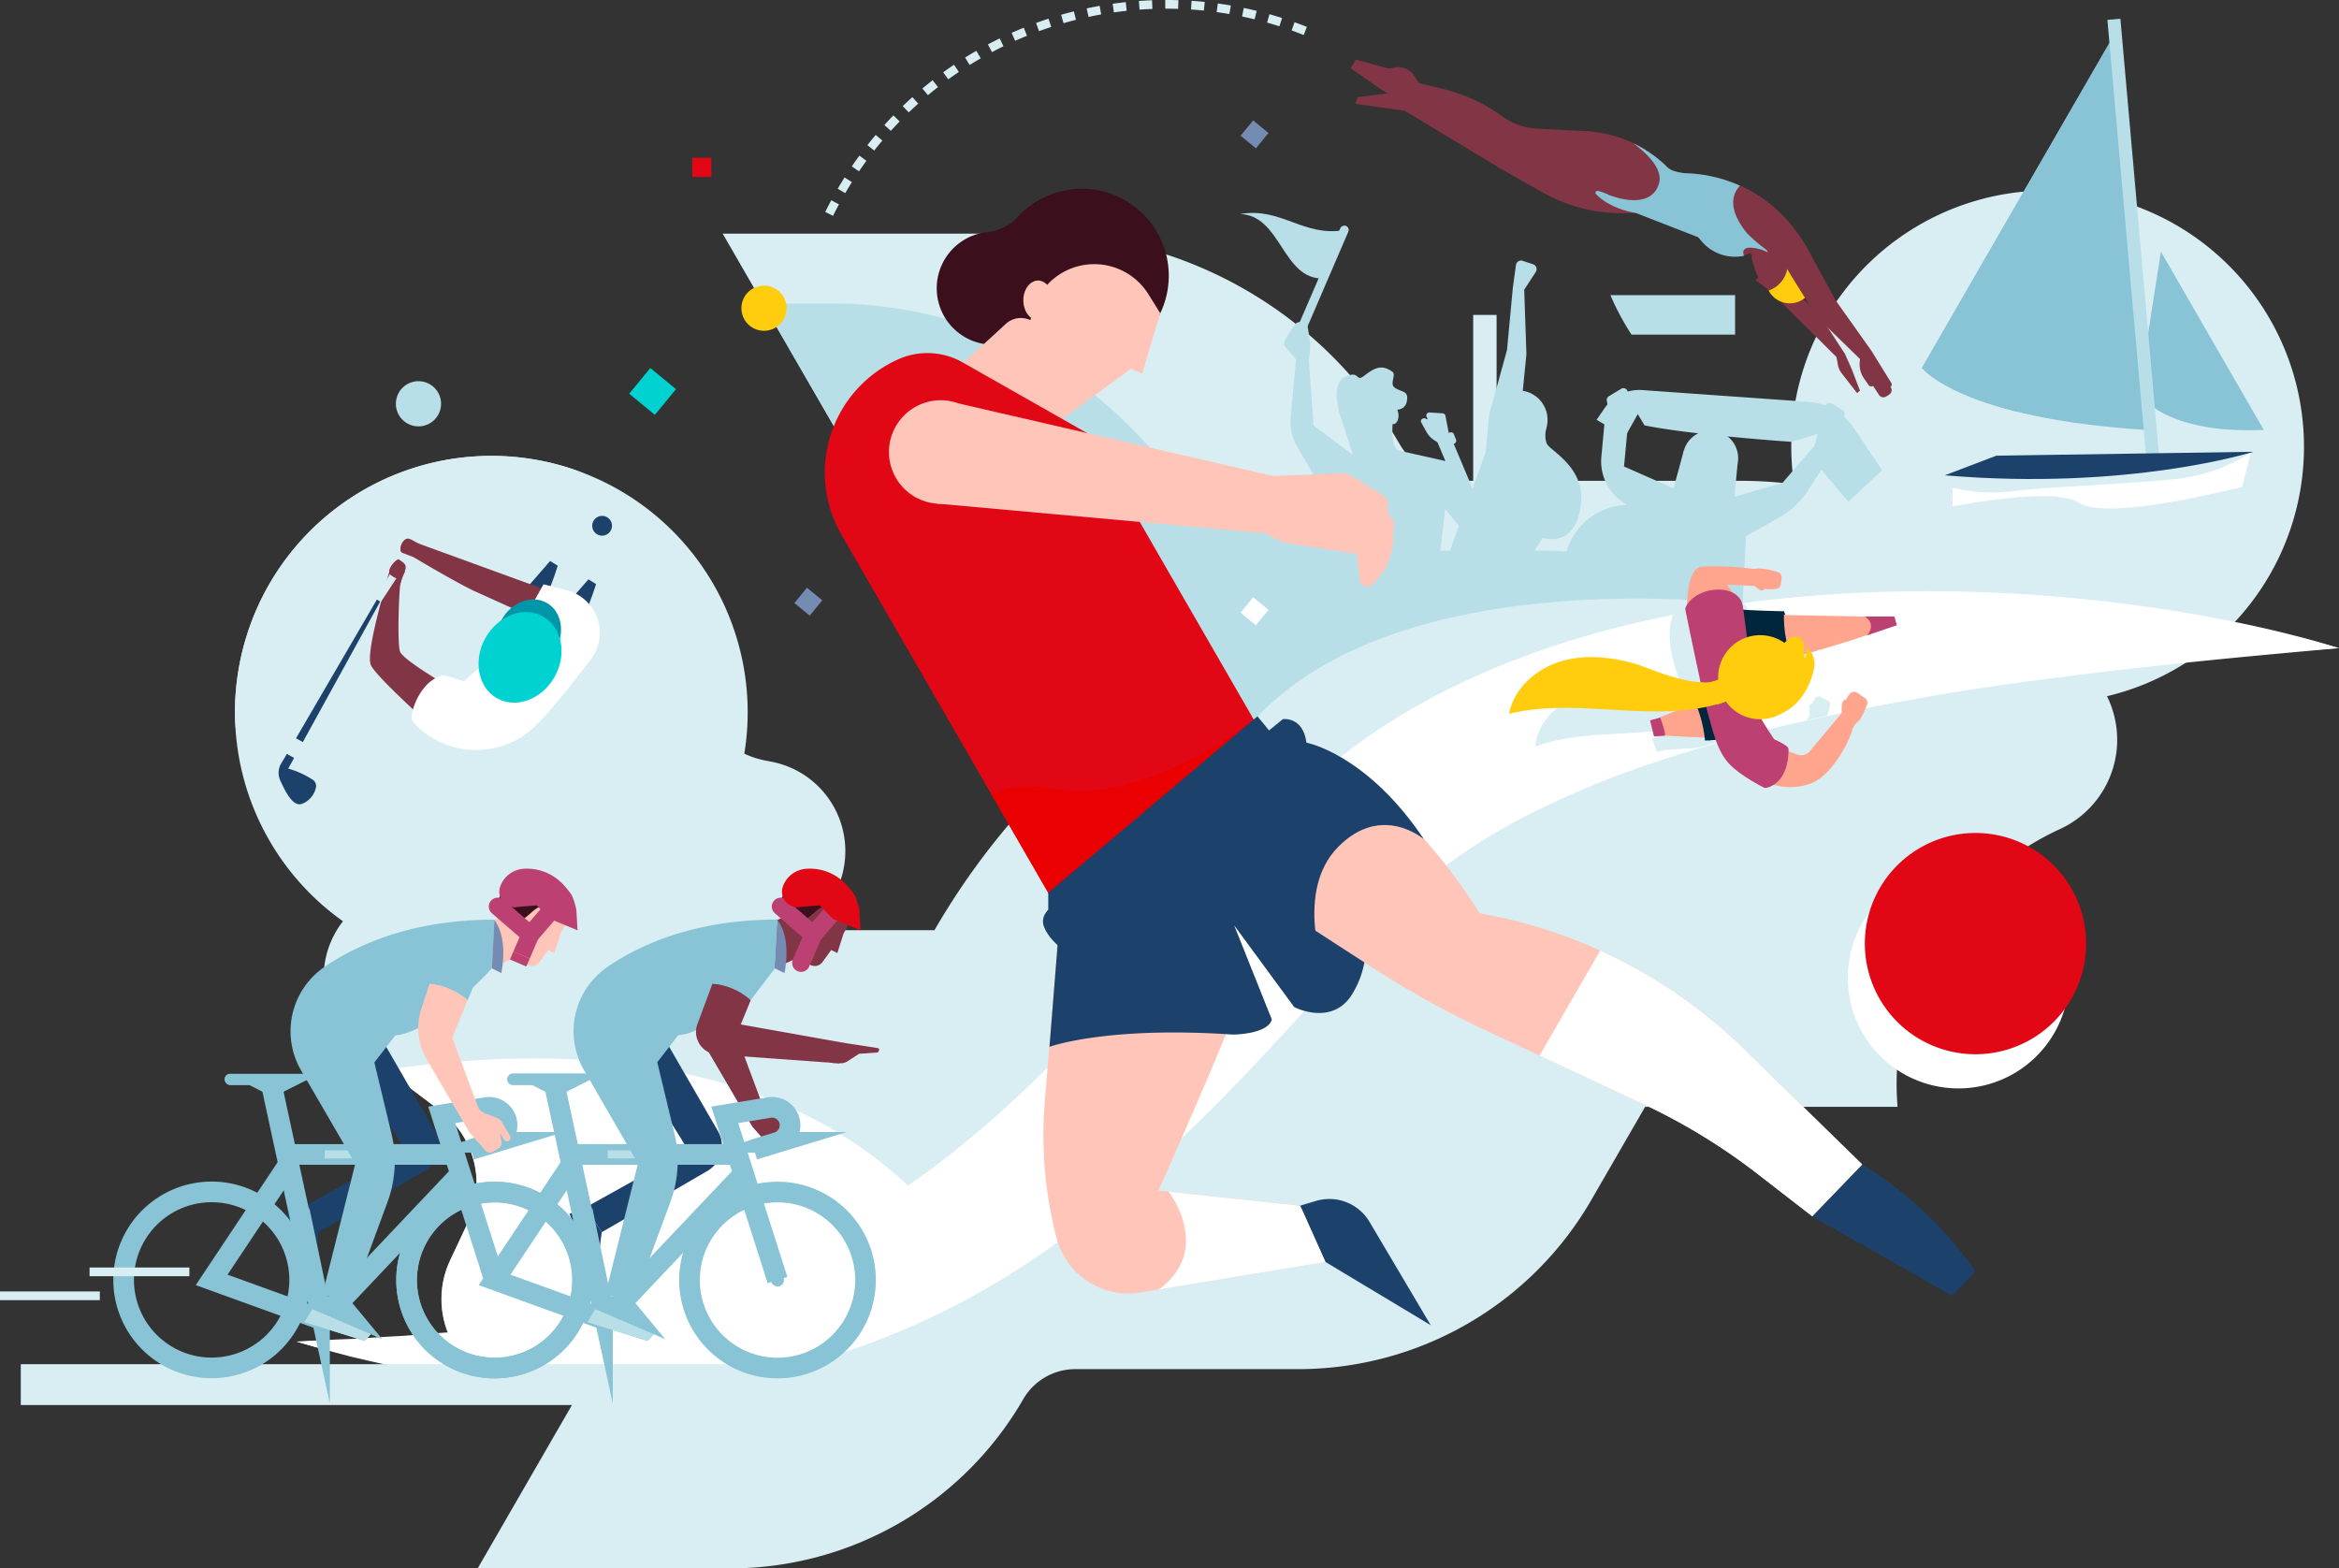 <svg xmlns="http://www.w3.org/2000/svg" xmlns:xlink="http://www.w3.org/1999/xlink" viewBox="0 0 497 333.27"><rect x="0" y="0" width="497" height="333.27" fill="#333333" stroke="none"/><defs><style>.cls-1,.cls-15,.cls-21,.cls-42,.cls-44,.cls-47,.cls-51,.cls-55,.cls-56{fill:none;}.cls-2{isolation:isolate;}.cls-3{fill:#d9eef3;}.cls-4{fill:#b8dfe8;}.cls-22,.cls-5,.cls-52{mix-blend-mode:multiply;}.cls-6{clip-path:url(#clip-path);}.cls-7{clip-path:url(#clip-path-3);}.cls-8{clip-path:url(#clip-path-4);}.cls-9{fill:#fff;}.cls-10{clip-path:url(#clip-path-5);}.cls-11{clip-path:url(#clip-path-6);}.cls-12{fill:#ea0000;}.cls-13{fill:#ffcd0d;}.cls-14{fill:#88c4d5;}.cls-15,.cls-44{stroke:#b8dfe8;}.cls-15,.cls-21,.cls-42,.cls-44,.cls-51,.cls-55,.cls-56{stroke-miterlimit:10;}.cls-15{stroke-width:2.77px;}.cls-16{fill:#1c416b;}.cls-17{fill:#e20714;}.cls-18{fill:#758cb2;}.cls-19{fill:#ffc5b9;}.cls-20{fill:#3b101c;}.cls-21{stroke:blue;stroke-width:0.92px;stroke-dasharray:4.61 4.61;}.cls-22{opacity:0.6;}.cls-23{clip-path:url(#clip-path-7);}.cls-24{clip-path:url(#clip-path-8);}.cls-25{clip-path:url(#clip-path-9);}.cls-26{clip-path:url(#clip-path-10);}.cls-27{clip-path:url(#clip-path-11);}.cls-28{clip-path:url(#clip-path-12);}.cls-29{clip-path:url(#clip-path-13);}.cls-30{clip-path:url(#clip-path-14);}.cls-31{clip-path:url(#clip-path-15);}.cls-32{clip-path:url(#clip-path-16);}.cls-33{fill:#00d1d1;}.cls-34{fill:#823545;}.cls-35{fill:#0096aa;}.cls-36{fill:#ffa58d;}.cls-37{fill:#00263e;}.cls-38{fill:#bd4073;}.cls-39{clip-path:url(#clip-path-17);}.cls-40{clip-path:url(#clip-path-18);}.cls-41{clip-path:url(#clip-path-19);}.cls-42{stroke:#88c4d5;}.cls-42,.cls-44{stroke-width:4.39px;}.cls-43{clip-path:url(#clip-path-21);}.cls-45{clip-path:url(#clip-path-23);}.cls-46{clip-path:url(#clip-path-24);}.cls-47,.cls-51{stroke:#bd4073;stroke-width:3.78px;}.cls-47{stroke-linecap:round;stroke-linejoin:round;}.cls-48{clip-path:url(#clip-path-25);}.cls-49{clip-path:url(#clip-path-27);}.cls-50{clip-path:url(#clip-path-28);}.cls-52{opacity:0.5;}.cls-53{clip-path:url(#clip-path-29);}.cls-54{clip-path:url(#clip-path-30);}.cls-55,.cls-56{stroke:#d9eef3;stroke-width:1.85px;}.cls-55{stroke-dasharray:2.77 2.77;}</style><clipPath id="clip-path"><rect class="cls-1" x="49.93" y="96.87" width="94.95" height="89.71"/></clipPath><clipPath id="clip-path-3"><rect class="cls-1" x="64.5" y="112.31" width="25.56" height="61.14"/></clipPath><clipPath id="clip-path-4"><rect class="cls-1" x="64.5" y="112.31" width="25.56" height="61.14"/></clipPath><clipPath id="clip-path-5"><rect class="cls-1" x="254.72" y="127.19" width="119.29" height="58.63"/></clipPath><clipPath id="clip-path-6"><rect class="cls-1" x="254.72" y="127.19" width="119.29" height="58.63"/></clipPath><clipPath id="clip-path-7"><rect class="cls-1" x="289.62" y="112.64" width="5.57" height="8.91"/></clipPath><clipPath id="clip-path-8"><rect class="cls-1" x="289.62" y="112.64" width="5.57" height="8.91"/></clipPath><clipPath id="clip-path-9"><rect class="cls-1" x="290.71" y="109.67" width="5.32" height="4.1"/></clipPath><clipPath id="clip-path-10"><rect class="cls-1" x="290.71" y="109.67" width="5.33" height="4.1"/></clipPath><clipPath id="clip-path-11"><rect class="cls-1" x="291.39" y="106.2" width="3.63" height="2.95"/></clipPath><clipPath id="clip-path-12"><rect class="cls-1" x="291.39" y="106.2" width="3.63" height="2.96"/></clipPath><clipPath id="clip-path-13"><rect class="cls-1" x="288.32" y="117.69" width="2.67" height="6.62"/></clipPath><clipPath id="clip-path-14"><rect class="cls-1" x="288.31" y="117.69" width="2.67" height="6.62"/></clipPath><clipPath id="clip-path-15"><rect class="cls-1" x="237.69" y="70.36" width="4.92" height="9.57"/></clipPath><clipPath id="clip-path-16"><rect class="cls-1" x="237.69" y="70.36" width="4.92" height="9.57"/></clipPath><clipPath id="clip-path-17"><rect class="cls-1" x="351.85" y="146.94" width="22.55" height="10.33"/></clipPath><clipPath id="clip-path-18"><rect class="cls-1" x="351.86" y="146.94" width="22.55" height="10.33"/></clipPath><clipPath id="clip-path-19"><rect class="cls-1" x="148.98" y="207.79" width="19.64" height="35.9"/></clipPath><clipPath id="clip-path-21"><rect class="cls-1" x="129.12" y="244.44" width="10.34" height="1.73"/></clipPath><clipPath id="clip-path-23"><rect class="cls-1" x="124.83" y="278.18" width="14.63" height="6.75"/></clipPath><clipPath id="clip-path-24"><rect class="cls-1" x="124.83" y="278.18" width="14.63" height="6.75"/></clipPath><clipPath id="clip-path-25"><rect class="cls-1" x="68.99" y="244.44" width="10.34" height="1.73"/></clipPath><clipPath id="clip-path-27"><rect class="cls-1" x="64.7" y="278.18" width="14.63" height="6.75"/></clipPath><clipPath id="clip-path-28"><rect class="cls-1" x="64.7" y="278.18" width="14.63" height="6.75"/></clipPath><clipPath id="clip-path-29"><rect class="cls-1" x="373.05" y="54.67" width="22.14" height="28.88"/></clipPath><clipPath id="clip-path-30"><rect class="cls-1" x="373.05" y="54.67" width="22.14" height="28.88"/></clipPath></defs><title>Asset 1</title><g class="cls-2"><g id="Layer_2" data-name="Layer 2"><g id="Layer_1-2" data-name="Layer 1"><path class="cls-3" d="M489.56,94.94A54.47,54.47,0,1,1,435.1,40.48a54.47,54.47,0,0,1,54.46,54.46"/><path class="cls-4" d="M368.68,62.72v8.39h-22a53.55,53.55,0,0,1-4.49-8.39Z"/><rect class="cls-3" x="313.03" y="66.92" width="4.97" height="45.27"/><path class="cls-3" d="M158.87,151.34a54.47,54.47,0,1,1-18.75-41.12,54.47,54.47,0,0,1,18.75,41.12"/><path class="cls-3" d="M158.6,231.68a19.38,19.38,0,0,0,3,19.61l10.28,12.49a19.88,19.88,0,0,1,3,4.84,18.76,18.76,0,0,1,1.15,3.79,19.4,19.4,0,0,1-19.06,23H113.16a19.36,19.36,0,0,1-17.53-27.59l3.8-8.09a19.39,19.39,0,0,0-5.82-23.65L82,227.33l-5.54-4.2a19.37,19.37,0,0,1,3.49-33,19.35,19.35,0,0,0,4.75-31.92l-4.44-4a19.36,19.36,0,0,1,9.49-33.44l35.22-6.4a19.36,19.36,0,0,1,22.71,21.15l-.54,5a19.35,19.35,0,0,0,15.68,21.13l1,.19a19.35,19.35,0,0,1,14.08,27l-4,8.8L158.89,231c-.1.22-.19.45-.29.67"/><g class="cls-5"><g class="cls-6"><g class="cls-6"><path class="cls-3" d="M144.87,132.84a54.16,54.16,0,0,1-72.39,50.58,34,34,0,0,1-22.55-31.9v-.61A54.51,54.51,0,0,1,119.87,99.1a34.72,34.72,0,0,1,25,33.12c0,.21,0,.41,0,.62"/></g></g></g><g class="cls-5"><g class="cls-7"><g class="cls-8"><path class="cls-3" d="M70,173.3c-2,1-4.1-3.44-4.89-4.85l0,0a4.37,4.37,0,0,1-.21-3.9l1-2.14,1.6-3.47,14.17-30.84.29-.65.68.44-.28.67L69,159.75l-1.5,3.52-1,2.37A18.42,18.42,0,0,1,71.68,168a1.77,1.77,0,0,1,.77,1.52A4.52,4.52,0,0,1,70,173.3"/><path class="cls-3" d="M90,113.47a.79.79,0,0,0-.14-.75.9.9,0,0,0-1.1-.33c-.88.38-7.34,15.56-7.34,15.56l1,.67s6.58-12.35,7.55-15.15"/></g></g></g><path class="cls-3" d="M379.33,183.67h-51.7a154.08,154.08,0,0,0-133.44,77h-50.8L101.5,333.27h53.65a71.9,71.9,0,0,0,62.27-35.95,12.78,12.78,0,0,1,11.08-6.39h47.39a71.91,71.91,0,0,0,62.27-36Z"/><path class="cls-3" d="M383.74,120.66H332a154.09,154.09,0,0,0-133.44,77H147.81l-41.89,72.56h53.65a71.88,71.88,0,0,0,62.26-35.95,12.79,12.79,0,0,1,11.08-6.39h47.4A71.92,71.92,0,0,0,342.58,192Z"/><path class="cls-9" d="M202.34,262.11,176,272.41l-59,23h-3.8a19.36,19.36,0,0,1-17.53-27.59l3.8-8.09a19.39,19.39,0,0,0-5.82-23.65L82,227.33c15.26-2.25,32.44-3.33,49.51-1.46a128.2,128.2,0,0,1,27,5.81c15.09,5.11,29.16,13.53,40.62,26.66q1.59,1.82,3.12,3.77"/><path class="cls-3" d="M403,230.25c0,1.67.07,3.31.2,4.94H315.33L284,180.9l-23.82-41.26H205.51l-27.94-48.4-.26-.45L153.56,49.65h66.53a89.17,89.17,0,0,1,77.23,44.59,15.85,15.85,0,0,0,13.75,7.93h58.78a89.17,89.17,0,0,1,77.22,44.59,20.88,20.88,0,0,1-9.38,29.42A59.5,59.5,0,0,0,403,230.25"/><path class="cls-9" d="M439.64,207.78a23.5,23.5,0,1,1-23.5-23.5,23.51,23.51,0,0,1,23.5,23.5"/><path class="cls-4" d="M385.87,139.45C348.1,145,309.29,157.16,284.79,182.3l-.81-1.4L223.7,167.6l-18.19-28-27.94-48.4-.26-.45L162.13,64.5H177a89.16,89.16,0,0,1,77.23,44.59A15.85,15.85,0,0,0,268,117h58.78a89.17,89.17,0,0,1,59.13,22.43"/><path class="cls-9" d="M63.06,285.08c1.28-.09,2.55-.15,3.83-.22l3.8-.18c1.27-.07,2.53-.11,3.79-.16s2.53-.15,3.79-.23q3.78-.24,7.53-.44c2.5-.18,5-.41,7.49-.6L97,283l3.71-.4,3.7-.4,1.85-.19c.61-.06,1.23-.12,1.84-.22,2.44-.35,4.88-.68,7.31-1,.61-.09,1.22-.16,1.82-.26l1.81-.31,3.61-.63a215.54,215.54,0,0,0,28-6.8c2.24-.78,4.46-1.57,6.69-2.32s4.36-1.73,6.53-2.58l.81-.33.8-.36,1.59-.72,3.18-1.43.79-.35.78-.4,1.55-.79,3.1-1.56a166.08,166.08,0,0,0,23.31-15c3.7-2.8,7.28-5.79,10.82-8.87.88-.78,1.76-1.54,2.63-2.34l2.61-2.39,2.59-2.43,2.56-2.47c6.81-6.67,13.45-13.68,20-21,3.29-3.63,6.58-7.29,9.85-11l9.9-11.2,5-5.63,2.51-2.82,1.25-1.42c.19-.22.46-.51.71-.77l.74-.81A115.31,115.31,0,0,1,283.78,162a136.82,136.82,0,0,1,28.93-17.27c1.26-.56,2.51-1.12,3.78-1.64s2.53-1.05,3.8-1.54,2.55-1,3.83-1.44l1.92-.69,1.92-.65c5.13-1.75,10.3-3.23,15.47-4.55a245.41,245.41,0,0,1,31.18-5.64c1.3-.16,2.6-.3,3.9-.43s2.59-.27,3.89-.38l2-.17,1.95-.13,3.89-.26c5.19-.39,10.37-.48,15.54-.63,10.34-.09,20.64.21,30.87,1s20.41,2,30.49,3.65A254.34,254.34,0,0,1,497,137.72c-10.18.68-20.23,1.45-30.24,2.35S446.81,142,437,143.2s-19.65,2.66-29.34,4.27c-4.82.92-9.66,1.67-14.42,2.72l-3.58.72-1.79.36-1.78.39-3.55.8c-1.18.27-2.36.54-3.54.83-4.69,1.14-9.35,2.33-13.95,3.66-1.15.34-2.3.66-3.44,1s-2.28.68-3.41,1l-1.7.54-1.69.56-1.68.56-1.68.57q-6.69,2.29-13.13,5l-1.6.68-1.59.7-1.58.7-1.56.73c-1.06.47-2.08,1-3.11,1.47s-2,1-3.05,1.53c-4,2.1-7.95,4.31-11.66,6.73-.93.6-1.82,1.23-2.75,1.83l-2.68,1.9c-.86.66-1.74,1.3-2.6,2s-1.69,1.35-2.51,2a86.49,86.49,0,0,0-9.14,8.78l-.53.58-.56.62-1.24,1.41-2.48,2.83-5,5.68c-3.36,3.77-6.72,7.56-10.15,11.33l-5.2,5.63c-1.75,1.88-3.5,3.76-5.29,5.61-7.13,7.43-14.6,14.77-22.58,21.73l-3,2.59-3.07,2.56-3.13,2.5c-1,.83-2.12,1.64-3.18,2.46-4.26,3.25-8.71,6.33-13.27,9.25a163.65,163.65,0,0,1-29.09,14.7,154.45,154.45,0,0,1-31.27,8.36,180.27,180.27,0,0,1-31.61,2l-3.91-.12-2-.06c-.65,0-1.3-.09-2-.13-2.59-.2-5.18-.39-7.76-.61s-5.13-.61-7.69-.93c-1.28-.17-2.56-.31-3.83-.5l-3.8-.65-3.79-.67c-1.27-.23-2.53-.42-3.78-.7q-3.77-.81-7.5-1.67c-1.24-.3-2.49-.56-3.72-.89s-2.47-.65-3.7-1l-3.69-1c-1.22-.36-2.45-.71-3.67-1.08"/><path class="cls-4" d="M369.33,97.54a5.88,5.88,0,1,1-5.69-6.07,5.9,5.9,0,0,1,5.69,6.07"/><path class="cls-4" d="M350.22,136.92l-1.27-27-4.69-3.63a10.44,10.44,0,0,1-4-9.18l.73-7.86,5,.17-.91,9.71,10.51,4.63,12.93,1.81,10.26-3,9.47-11,2.87,2-7.05,10.79a17.11,17.11,0,0,1-5.9,5.54L371,113.93,369.77,138Z"/><polygon class="cls-4" points="355.61 103.73 357.77 95.8 369.22 98.47 368.54 105.54 361.44 113.82 355.61 103.73"/><path class="cls-4" d="M393.93,91l6,8.93-7.19,6.68L385,97.46l1.16-5.24-5.39,1.67s-21.06-1.41-31.33-3.5L348,88l-2.67,4.75-6.08-3.54,1.65-2.41a9,9,0,0,1,8.1-3.91l35.28,2.5a12.76,12.76,0,0,1,9.7,5.65"/><path class="cls-4" d="M341.74,87l-.32-1.86a.93.93,0,0,1,.43-.94l2.63-1.59a.92.92,0,0,1,1.39.71l.14,1.79Z"/><path class="cls-4" d="M387.62,87.65l.16-1.17a1,1,0,0,1,1.52-.72l2.21,1.38a1,1,0,0,1,.44,1.11l-.72,2.66Z"/><path class="cls-4" d="M316.39,89.75A6.23,6.23,0,1,0,322,83a6.24,6.24,0,0,0-5.61,6.8"/><path class="cls-4" d="M316.37,88.8l-.68,7.27-12.21,33.66s18.87,1.07,24.67-.8l-1.89-12.25,3.82-5.9a8.53,8.53,0,0,0-.39-9.83l-1.94-2.55-1.53-8.46Z"/><path class="cls-4" d="M322.77,91.07l1.57-15.81-.47-13.7,2.46-3.78a1.09,1.09,0,0,0-.58-1.63l-2.21-.73a1.09,1.09,0,0,0-1.42.89l-.67,4.89-1.23,13.15-3.72,13.5Z"/><path class="cls-4" d="M328.71,90.35s-.79,2.38,0,4,10,5.74,6.54,15.87-18.14.3-13.9-6.56-1.91-9.14-1.91-9.14Z"/><path class="cls-4" d="M297.13,95.73l10,2.24-1.7-4-.64-.41a5,5,0,0,1-1.73-1.85l-1.1-2a.48.48,0,0,1,.16-.63l.24-.16a.47.47,0,0,1,.51,0l.26.16a.12.12,0,0,0,.17-.16l-.16-.32a.66.66,0,0,1,.31-.9h0a.61.61,0,0,1,.3-.05l2.79.18a.66.66,0,0,1,.6.53l.69,3.61.32-.08a.65.65,0,0,1,.79.4l.44,1.12a.66.66,0,0,1-.49.89l6.12,14.53a2.92,2.92,0,0,1-4.93,3l-3-3.63-2.25,19-21.21,1.43-.77-21.27L275.6,94.84a10.32,10.32,0,0,1-1.36-6.12l1.14-12.34-2.2-2.62a1.32,1.32,0,0,1-.1-1.58l2-3.13a1.32,1.32,0,0,1,1.27-.6l.38,0a1.33,1.33,0,0,1,1.14,1.09l.4,2.35a9.72,9.72,0,0,1,.07,2.9l-.23,1.81,1,13.78,8.24,6.2Z"/><path class="cls-4" d="M284.56,87.19a5.87,5.87,0,1,0,5.28-6.4,5.87,5.87,0,0,0-5.28,6.4"/><path class="cls-4" d="M284.73,88.14s-2.17-6.57,1.08-8.07,2.15,1.22,4-.18,3.5-2.67,5.9-1c1.2.61-.53,2.53.57,3.43s2.74.65,2.73,2.18-.67,3-3.78,2.52-10.49,1.15-10.49,1.15"/><path class="cls-4" d="M288,98.32l-2.95-9.24,11.05-1s-1,6.48,1,7.7-7.38,9.12-7.38,9.12Z"/><path class="cls-4" d="M294.62,88.26c-.1-1.11.38-2.06,1.07-2.13s1.35.78,1.46,1.89-.38,2.06-1.07,2.12-1.35-.77-1.46-1.88"/><line class="cls-4" x1="276.15" y1="70.92" x2="285.64" y2="48.89"/><path class="cls-4" d="M276.15,71.88a1,1,0,0,1-.38-.08,1,1,0,0,1-.5-1.25l9.49-22A1,1,0,0,1,286,48a.94.94,0,0,1,.49,1.25L277,71.3a1,1,0,0,1-.88.58"/><path class="cls-4" d="M263.52,45.48c8.66-1.53,13.49,4.94,22.12,3.41q-2.22,5.14-4.42,10.29c-8.79.24-8.89-13.37-17.7-13.7"/><path class="cls-4" d="M295.35,127.47a23.61,23.61,0,1,0-23.6,23.61,23.61,23.61,0,0,0,23.6-23.61"/><path class="cls-4" d="M359.7,121A13.69,13.69,0,1,0,346,134.68,13.69,13.69,0,0,0,359.7,121"/><g class="cls-5"><g class="cls-10"><g class="cls-11"><path class="cls-3" d="M370.17,128.39s-90.07-11.72-112.61,38.14C245.67,192.85,275,184.59,275,184.59l99-40.65Z"/></g></g></g><path class="cls-9" d="M497,137.72c-10.2.92-20.26,1.83-30.26,2.86S446.81,142.72,437,144a566.71,566.71,0,0,0-57.85,10.19c-9.38,2.21-18.58,4.77-27.49,7.78A198.15,198.15,0,0,0,326,172.5a123.32,123.32,0,0,0-22.3,14.13,88.66,88.66,0,0,0-9.29,8.61l-.53.57-.57.62-1.25,1.4-2.52,2.8c-1.68,1.87-3.35,3.75-5.05,5.61-3.4,3.73-6.8,7.49-10.27,11.22s-7,7.45-10.59,11.14c-7.19,7.37-14.7,14.63-22.71,21.53-4,3.44-8.12,6.81-12.41,10-1.07.8-2.14,1.6-3.23,2.38l-1.63,1.17L222,264.85c-2.21,1.53-4.47,3-6.74,4.45a165.14,165.14,0,0,1-29,14.59,157.65,157.65,0,0,1-31.08,8.32c-5.26.83-10.52,1.43-15.77,1.77-2.63.2-5.25.29-7.86.37l-3.92.06c-1.31,0-2.61,0-3.91,0-5.21-.1-10.38-.36-15.52-.83-1.29-.1-2.57-.25-3.85-.38l-1.92-.2-1.91-.24-3.82-.5-3.8-.57c-1.27-.18-2.53-.4-3.79-.63s-2.52-.42-3.77-.67c-2.51-.5-5-1-7.5-1.54-1.25-.28-2.49-.55-3.73-.84s-2.47-.61-3.71-.91c-2.47-.61-4.92-1.3-7.36-2l3.81-.12c1.26,0,2.53,0,3.79-.1s2.53-.1,3.79-.12,2.52-.1,3.78-.15q7.56-.3,15-.83c5-.34,9.93-.82,14.84-1.36s9.79-1.26,14.61-2.06a205.55,205.55,0,0,0,28.13-6.71,158.65,158.65,0,0,0,26-10.85,162.65,162.65,0,0,0,23.43-15.1c1.85-1.43,3.68-2.88,5.48-4.38l1.35-1.13,1.34-1.14c.9-.76,1.78-1.54,2.66-2.32,3.52-3.13,7-6.36,10.38-9.73,13.58-13.43,26.32-28.43,39.41-43.58l4.93-5.69,2.47-2.85,1.24-1.43,1.43-1.61a112,112,0,0,1,12.68-12,130.81,130.81,0,0,1,14-9.8,147.62,147.62,0,0,1,14.8-7.81c2.52-1.14,5-2.24,7.59-3.25s5.1-2,7.66-2.85c5.13-1.8,10.31-3.32,15.49-4.67a241.42,241.42,0,0,1,31.24-5.8,295.21,295.21,0,0,1,31.2-2c10.36-.14,20.68.24,30.94,1.08s20.43,2.14,30.52,3.92q7.58,1.34,15.06,3.06c5,1.18,9.95,2.43,14.83,4"/><path class="cls-3" d="M388.38,148.88l-1.44-.78a1,1,0,0,0-1.29.33,3.83,3.83,0,0,0-.54,1.09c-1-.05-.67,1.81-.56,2.29a2.69,2.69,0,0,1-.4.77l-.34.52,4.39-1a17.78,17.78,0,0,0,.67-2.14,1,1,0,0,0-.49-1.11m4.08-13.42-.62-1.54-5.22.64.09,0-3.22.28-10.81,1-.25,0h.25l-.3-.64s-4.76.44-7.23.54c-.13-.5-.23-.84-.26-.94a3.14,3.14,0,0,0-1.83-1.81l-1-1.09a.15.15,0,0,1,.07-.27s3.83-.2,4.47-.29a.26.26,0,0,1,.15,0c.26.17,1,.75,1.37.61s.3-.33.3-.33a6.64,6.64,0,0,0,2.13-.29.93.93,0,0,0,.7-.89l0-1.09a.92.92,0,0,0-.78-.94c-.37-.06-.84-.14-1.32-.2-4.53.64-9.07,1.4-13.6,2.31-1.28,2.8-1.49,9.33,3.55,18.79-4.46.21-9.84-1.61-11.65-1.91-4.47-.73-9.19-.71-13.33,1.1s-7.58,5.69-7.91,10.2c9.24-3.47,19.64-2.15,29.28-3.89-1.29.66-2.31,1.21-2.72,1.48h0l-1.71.71,1,2.75,1.9-.37c.51,0,1.48-.09,2.72-.17l4.14-.28q5.29-1.57,10.71-3c-.34-.42-.7-.87-1.06-1.35a7.4,7.4,0,0,0,5-11.79c3.62-1.41,7.2-2.89,9.6-4l2.43-1.17a.56.56,0,0,1-.05.08Z"/><rect class="cls-3" x="4.42" y="289.88" width="171.93" height="8.68"/><path class="cls-12" d="M180.7,84.38a25.63,25.63,0,0,0-1.58,2.32,25.63,25.63,0,0,1,1.58-2.32"/><path class="cls-12" d="M200,75.3a15.81,15.81,0,0,1,1.88.5,15.81,15.81,0,0,0-1.88-.5"/><path class="cls-4" d="M93.72,85.81A4.8,4.8,0,1,1,88.93,81a4.8,4.8,0,0,1,4.79,4.79"/><path class="cls-13" d="M167.14,65.48a4.8,4.8,0,1,1-4.79-4.79,4.8,4.8,0,0,1,4.79,4.79"/><path class="cls-14" d="M459.16,53.48l-4.72,30.09s5.09,8.76,26.58,7.78Z"/><path class="cls-9" d="M478.27,96.09l-2.39,9.49c-26.81,9.91-61,5.46-61,5.46V100.8l25.89-2.31Z"/><path class="cls-3" d="M478.27,96.17a36.94,36.94,0,0,1-15.7,5.59c-8.41,1-26.47,1.61-35.26,2.64a34.41,34.41,0,0,1-10.28-.32l-2.18-.4v-2.6c18.08,1.29,50.78-3.19,61.91-4.81.3,0,1.26,0,1.51-.1"/><path class="cls-14" d="M456.86,91.4c-40.18-2.33-48.47-13.23-48.47-13.23L423.21,52.5,449.44,7.08Z"/><path class="cls-14" d="M452.79,45.16,428.38,87.44c-16-4-20-9.27-20-9.27l41-71.09Z"/><path class="cls-3" d="M406.81,108.62c2,.65,28.26-6.07,35-1.75s39-4.56,39-4.56l.07,1a17.68,17.68,0,0,1-18.5,19l-39.88-2a17.69,17.69,0,0,1-15.78-11.7"/><line class="cls-15" x1="457.46" y1="97.69" x2="449.17" y2="4.1"/><path class="cls-16" d="M478.81,96s-26.29,8.33-65.56,5l10.93-4.17Z"/><path class="cls-17" d="M443.27,200.53A23.51,23.51,0,1,1,419.76,177a23.51,23.51,0,0,1,23.51,23.5"/><rect class="cls-17" x="147.09" y="33.54" width="4.06" height="4.06"/><rect class="cls-18" x="264.46" y="26.43" width="4.21" height="4.21" transform="translate(75.29 216.39) rotate(-50.59)"/><rect class="cls-18" x="169.65" y="125.74" width="4.21" height="4.21" transform="translate(-36.06 179.39) rotate(-50.59)"/><path class="cls-19" d="M281.63,268.15,246.24,274h0l-3.92.65a16.22,16.22,0,0,1-2.58.21A15.77,15.77,0,0,1,224.48,263,86.8,86.8,0,0,1,222,234.13l3.27-40,44.92-39L275,177.57l-20.83,14.34,8,23.41c-2.57,7.54-16,37.64-16,37.64l2.16.23,27.93,3Z"/><path class="cls-19" d="M247.13,62.12A16.15,16.15,0,1,1,231,46a16.15,16.15,0,0,1,16.14,16.14"/><path class="cls-20" d="M231.3,67.25a11.78,11.78,0,1,1-11.78-11.78A11.77,11.77,0,0,1,231.3,67.25"/><path class="cls-20" d="M230.08,40.11a18.47,18.47,0,0,0-13.83,6,10.33,10.33,0,0,1-6.68,3.25h-.12a12,12,0,0,0,1.28,23.89h.55a22,22,0,0,1,10.59,2,18.48,18.48,0,1,0,8.21-35.14"/><path class="cls-19" d="M240.2,78.32l-2,1.6L223.7,90.5,203,78.67l10.72-9.85a4.74,4.74,0,0,1,5.19-.81l20.13,9.76Z"/><path class="cls-19" d="M246.53,66.56l-3.84,12.83-2.49-1.07-12.33,8.8-11.8-7.73,3.28-13a13.57,13.57,0,0,1,24.71-3.81Z"/><path class="cls-17" d="M270.21,159.51l-44.92,34.62L178.8,113.62a26.37,26.37,0,0,1,12.06-37.27,15.15,15.15,0,0,1,13.67.65l26.91,15.28,7.19,12.47,10.31,17.89Z"/><path class="cls-12" d="M270.21,159.51l-44.92,34.62L210.72,168.9c2.78-1.61,7.06-2.34,13-1.3,18.35,3.26,38.42-11.41,42.67-14.74Z"/><path class="cls-12" d="M231.44,92.28l34.93,60.58L231.43,92.28,204.53,77a15.44,15.44,0,0,0-2.7-1.2,14.09,14.09,0,0,1,2.7,1.2Z"/><line class="cls-21" x1="261.93" y1="182.82" x2="361.99" y2="240.59"/><path class="cls-19" d="M270.21,159.51l8.91-1a110.19,110.19,0,0,1,34.62,34.54l.66,1,1.68.32a106.55,106.55,0,0,1,54.38,28.39l25.22,24.63-10.61,11-11.77-9.12A128.25,128.25,0,0,0,349,234.53L315.78,219a201.75,201.75,0,0,1-24.41-13.54l-34.88-22.63Z"/><path class="cls-16" d="M385.07,258.48l29.76,16.87,4.93-5.23L418.19,268a77.91,77.91,0,0,0-22.51-20.51Z"/><path class="cls-16" d="M281.63,268.15,304,281.59,291,259.64a9.92,9.92,0,0,0-11.37-4.45l-3.35,1Z"/><polygon class="cls-19" points="270.43 101.12 269.2 113.36 268.5 113.29 268.2 113.26 267.37 113.19 200.1 107.1 199.11 107.01 203.69 85.73 270.43 101.12"/><path class="cls-19" d="M296.27,111.55l-.31,1.34.07.88,0,.16a8.67,8.67,0,0,1-.35,3.2l-.51,1.65-.19.63a6.65,6.65,0,0,1-.85,1.76c-.11.17-.24.33-.37.5l-2,2.38a1.61,1.61,0,0,1-1.06.58,1.65,1.65,0,0,1-.78-.11,1.36,1.36,0,0,1-.37-.21,1.58,1.58,0,0,1-.63-1.09l-.66-5.53-13.66-2.09a12.16,12.16,0,0,1-4.92-1.91l-1.9-1.27.73-11.66,1.86.36s10.57-.31,14.06-.59a4.52,4.52,0,0,1,2.69.61c1.76,1,4.88,2.93,6.57,4a2.49,2.49,0,0,1,1.2,2.05l0,1,0,1,1,1.16a1.44,1.44,0,0,1,.29,1.23"/><g class="cls-22"><g class="cls-23"><g class="cls-24"><path class="cls-19" d="M293.87,121.55l-.16-4a1.49,1.49,0,0,0-.55-1.08c-1.16-.93-3.83-3.16-3.51-3.7s3.62,1.88,4.94,2.88a1.45,1.45,0,0,1,.58,1.11c0,.52,0,1.28,0,2.07l-.19.63Z"/></g></g></g><g class="cls-22"><g class="cls-25"><g class="cls-26"><path class="cls-19" d="M296,112.88l.08.89c-.47-.3-5.25-3.34-5.33-4s4.39,2.37,5.25,3.11"/></g></g></g><g class="cls-22"><g class="cls-27"><g class="cls-28"><path class="cls-19" d="M295,108.13l0,1s-3.91-2.2-3.61-2.87c.19-.44,2.22.88,3.58,1.84"/></g></g></g><g class="cls-22"><g class="cls-29"><g class="cls-30"><path class="cls-19" d="M291,120.13c.08,1.16,0,3.76-1.36,4.18a1.58,1.58,0,0,1-.63-1.09l-.67-5.53s2.55,1,2.66,2.44"/></g></g></g><path class="cls-19" d="M210.89,96.05a11,11,0,1,1-11-11,11,11,0,0,1,11,11"/><path class="cls-16" d="M289.91,204.5a19.76,19.76,0,0,1-2.88,7.2C282.68,218,275,214,275,214l-12.76-17.37,8,20c-.87,3.19-8.28,3.21-8.28,3.21C235.08,218,223,222.44,223,222.44l2.25-28.31,35.51-8.52Z"/><path class="cls-16" d="M302.67,178.42s-9-7.92-18.33,1.54-2.9,26.55-2.9,26.55l-36.61-31.19,27.77-22.51s4.27-.61,5,5c0,0,12.86,2.4,25,20.58"/><polygon class="cls-16" points="271.68 157.69 267.19 152.21 222.74 189.7 222.74 194.13 231.86 198.88 266.49 188.05 273.75 169.14 271.68 157.69"/><path class="cls-16" d="M227.85,190.42s-7.66,2.29-6,6.56,8.25,7.63,8.25,7.63l2.75-11.14Z"/><path class="cls-19" d="M223.51,62.4c.59,2.19-.26,4.6-1.88,5.39s-3.41-.36-4-2.55.26-4.6,1.89-5.38,3.4.35,4,2.54"/><path class="cls-9" d="M395.68,247.47l-10.61,11-11.77-9.12A128.77,128.77,0,0,0,349,234.53L327.14,224.3,340,202a106.6,106.6,0,0,1,30.47,20.81Z"/><path class="cls-9" d="M281.63,268.15,246.24,274c11.5-8.43,2.27-20.54,2.09-20.78l27.93,3Z"/><g class="cls-22"><g class="cls-31"><g class="cls-32"><path class="cls-19" d="M242.62,70.36l-2.42,8-2,1.6a5.12,5.12,0,0,1,.56-5.39L242,70.36Z"/></g></g></g><rect class="cls-33" x="135.13" y="79.64" width="7.07" height="7.07" transform="translate(-13.63 137.51) rotate(-50.59)"/><path class="cls-14" d="M112.2,124s-5.12,7.19-5.6,10,9.3-2.62,9.3-2.62-1.52-6.56-3.7-7.35"/><path class="cls-34" d="M97.23,147S85.66,140.38,85,138.46c-.52-1.47-.35-9.79,0-13.9a10.48,10.48,0,0,1,1.06-3.1l-3.36.11L82.28,123c-1.37,5.11-4.59,16.26-3.42,18.45,1.49,2.82,13.76,13.71,13.76,13.71Z"/><path class="cls-16" d="M111.06,125.92l5.83-6.71,1.62,1a62.52,62.52,0,0,1-3,7.77Z"/><path class="cls-16" d="M119.19,129.81l5.84-6.7,1.62,1a63.38,63.38,0,0,1-3,7.77Z"/><path class="cls-16" d="M64.29,170.76c-2.17,1-4-3.38-4.66-4.75l0,0a3.92,3.92,0,0,1,.1-3.76l1.2-2,1.94-3.32L80.1,127.38l.36-.62.67.44-.35.63L64.34,157.69l-1.85,3.37-1.25,2.26a18.7,18.7,0,0,1,5.24,2.39,1.58,1.58,0,0,1,.68,1.48,4.79,4.79,0,0,1-2.87,3.57"/><path class="cls-3" d="M90,113.47a.69.69,0,0,0-.08-.72.94.94,0,0,0-1.12-.34c-.94.35-8.89,14.86-8.89,14.86l1,.67s7.84-11.79,9.08-14.47"/><path class="cls-34" d="M120.09,126.84S89.47,115.7,89.26,115.61c-1.71-.67-2.62-1.92-3.62-.52a2.54,2.54,0,0,0-.56,1.52c0,.47.08.75.53.91l2.25.87s9.45,5.62,13,7.24l18.82,8.51Z"/><path class="cls-9" d="M109.11,135.52l6.38-11.35,4.9,1.24a9.35,9.35,0,0,1,5.13,14.75c-4.23,5.52-9.06,11.55-11.93,14.25a18.07,18.07,0,0,1-24.88,0c-.78-.75-1.26-1.38-1.26-1.77,0-2.43,2.36-8.29,6.79-9.13a26.49,26.49,0,0,1,4.3,1.31,52.73,52.73,0,0,1,5.13-4.26c1-.47,7.08,1.2,7.08,1.2Z"/><path class="cls-16" d="M129.77,112.75a2.1,2.1,0,1,1-.8-2.86,2.1,2.1,0,0,1,.8,2.86"/><path class="cls-35" d="M116.15,128.09c3.17,1.77,4,6.25,1.92,10s-6.37,5.34-9.53,3.56-4-6.25-1.92-10,6.37-5.33,9.53-3.55"/><path class="cls-34" d="M84.72,118.86c1,.71,1.89,1,1.3,2.55-.76,2-1.77,1.75-3,.78s1.3-3.61,1.72-3.33"/><path class="cls-34" d="M84.49,123s.24-1,.77-1,.24.59.24.59l-.39,1.19"/><polygon class="cls-3" points="62.62 161.13 60.77 160.09 62.72 156.78 64.47 157.76 62.62 161.13"/><path class="cls-33" d="M115.38,131c4.06,2.28,5.16,8,2.47,12.81s-8.18,6.85-12.23,4.57-5.16-8-2.47-12.82,8.17-6.84,12.23-4.56"/><path class="cls-36" d="M378.55,122.79a1.12,1.12,0,0,0-.8-1.23,15.17,15.17,0,0,0-4.25-.78,3.81,3.81,0,0,1-1.06.1,60.39,60.39,0,0,0-10.94-.47c-3.28.39-3.06,9.31-3.06,9.31l3.84.55,7.14-2.66-2.23-3.07a.19.19,0,0,1,.12-.32s4.61.29,5.38.27a.24.24,0,0,1,.18.07c.29.24,1.08,1,1.55.92s.41-.37.41-.37a7.54,7.54,0,0,0,2.58,0,1.11,1.11,0,0,0,1-1Z"/><path class="cls-36" d="M392.35,148.67c-1.16-.2-1.05,2.06-1,2.66a3.43,3.43,0,0,1-.59.87l-6.3,7.53a2.48,2.48,0,0,1-2.31.7l-4.56-1.67L375,166.08a12.85,12.85,0,0,0,10,.31c4.26-1.76,7.8-8.51,8.6-11.33a3.08,3.08,0,0,1,1.11-1.63c.73-.56,1.56-2.53,2-3.69a1.2,1.2,0,0,0-.44-1.4l-1.61-1.12a1.19,1.19,0,0,0-1.59.21,4.63,4.63,0,0,0-.79,1.24"/><path class="cls-37" d="M380.81,140.26l.06-.59s-.62.09-.6.14a5.14,5.14,0,0,0,.54.45"/><polygon class="cls-37" points="379.08 129.89 379.35 130.69 378.68 130.66 379.08 129.89"/><path class="cls-36" d="M397.15,134.78l-3.4,1.17a281.77,281.77,0,0,1-27.86,7.23l1.44-12.71,25.09.47,4.45.12s2.37,1.07.28,3.72"/><path class="cls-37" d="M379.08,129.89a25.3,25.3,0,0,0,1.73,10.37l-11.52,4.13s-.9-15.45-.66-15.08,10.45.58,10.45.58"/><path class="cls-38" d="M403.06,132.86,396.75,135c2.1-2.64-.55-4-.55-4l6.33,0Z"/><path class="cls-36" d="M374.4,157.27s-19.7-.85-21-1-2.26-2.9-.75-3.76,15-5.6,15-5.6Z"/><g class="cls-22"><g class="cls-39"><g class="cls-40"><path class="cls-36" d="M374.4,157.27s-19.7-.85-21-1-2.26-2.9-.75-3.76,15-5.6,15-5.6Z"/></g></g></g><path class="cls-37" d="M362.29,157.37a27.18,27.18,0,0,0-2.48-9l5.92-1,2.95,6.92-1.55,2.75Z"/><polygon class="cls-37" points="362.96 156.76 363.2 157.51 363.46 156.87 362.96 156.76"/><polygon class="cls-37" points="360.74 149.4 360.73 148.51 361.37 149.16 360.74 149.4"/><path class="cls-38" d="M353.78,156.33l-2.33.17-.84-3.42,2.15-.61s1.21,3.13,1,3.86"/><path class="cls-38" d="M380,159.1c0-.7-3-2-3-2s-5.3-7.63-5.27-10.27.12-6.13.12-6.13-1.41-11.55-1.59-12.26c-1.15-4.58-9.88-4-12.07.59a1,1,0,0,0-.07.58c.5,2.43,4,19.65,5,22.81,1,3.4,1.79,7.08,4.18,9.75,2,2.24,6.09,4.46,7.34,5.11a1.18,1.18,0,0,0,.88.09c1.21-.33,4.52-1.81,4.51-8.22"/><path class="cls-13" d="M372.35,144c-1.45.23-1.29,1.95-3.3,3.62a11.44,11.44,0,0,1-4.33,2.07h-.07c-14.21,3.92-29.66-1.57-44,2,1-5.34,5.65-9.51,10.85-11.11s10.85-1,16.09.51c2.36.67,9.77,4.22,15.47,3.89h.18a9.61,9.61,0,0,0,4.14-1.89,18.16,18.16,0,0,1,4.69-2.71Z"/><path class="cls-13" d="M369.05,147.64a11.44,11.44,0,0,1-4.33,2.07h-.07L363.27,145a9.61,9.61,0,0,0,4.14-1.89Z"/><path class="cls-13" d="M382.94,144a8.93,8.93,0,1,1-11.81-8.55,8.79,8.79,0,0,1,5-.22,8.9,8.9,0,0,1,6.34,5.78,8.66,8.66,0,0,1,.48,3"/><path class="cls-34" d="M168.62,240.5a.77.77,0,0,1-.37.66.79.79,0,0,1-1.09-.28l-.76-1.39.29,2.06a1.22,1.22,0,0,1-.57,1.2l-1.29.77a1.21,1.21,0,0,1-1.52-.24l-3.42-3.86-9.11-15.54a13.17,13.17,0,0,1-1.15-10.74l1.76-5.35a14.05,14.05,0,0,1,8.12,3.51l-3.29,8,5.42,14.53a2.55,2.55,0,0,0,1.42,1.46l2.77,1.12a2.24,2.24,0,0,1,1,.9l1.63,2.76a.77.77,0,0,1,.11.39"/><g class="cls-22"><g class="cls-41"><g class="cls-41"><path class="cls-34" d="M168.62,240.5a.77.77,0,0,1-.37.66.79.79,0,0,1-1.09-.28l-.76-1.39.29,2.06a1.22,1.22,0,0,1-.57,1.2l-1.29.77a1.21,1.21,0,0,1-1.52-.24l-3.42-3.86-9.11-15.54a13.17,13.17,0,0,1-1.15-10.74l1.76-5.35a14.05,14.05,0,0,1,8.12,3.51l-3.29,8,5.42,14.53a2.55,2.55,0,0,0,1.42,1.46l2.77,1.12a2.24,2.24,0,0,1,1,.9l1.63,2.76a.77.77,0,0,1,.11.39"/></g></g></g><polygon class="cls-16" points="127.86 261.78 126.63 271.31 121.01 257.94 124.33 256.57 127.86 261.78"/><path class="cls-16" d="M139.57,217.92l13,22.46a6.19,6.19,0,0,1-2.26,8.44l-22.42,13-3.53-5.21,21.89-12.18-11.76-18.93Z"/><path class="cls-34" d="M180.65,194.79a7.05,7.05,0,1,0-13.83-.08l-1.61.75-.57,10.31,5.57-2.6,1.47,1.47a2,2,0,0,0,3.1-.24l1.84-2.53,1.3.65,1.3-4.08,1.75-3.3Z"/><path class="cls-20" d="M165.87,192.41a3.42,3.42,0,0,0,2,3.61,3.13,3.13,0,0,0,3-.39c3-2,3.41-4.08,6.72-2.29s3.58-1.89,3.58-1.89l-7.5-3.61-6.62,1.08a8.13,8.13,0,0,0-1.25,3.49"/><path class="cls-14" d="M125.05,229.6l-4.48,2.25-2.47,1.24-5-2.55H109a1.2,1.2,0,0,1-1.2-1.2,1.24,1.24,0,0,1,.35-.85,1.19,1.19,0,0,1,.85-.35H124.7a.77.77,0,0,1,.35,1.46"/><path class="cls-14" d="M125.05,229.6l-4.48,2.25-2.47,1.24-5-2.55H109a1.2,1.2,0,0,1-1.2-1.2,1.24,1.24,0,0,1,.35-.85,1.19,1.19,0,0,1,.85-.35H124.7a.77.77,0,0,1,.35,1.46"/><path class="cls-42" d="M117.83,230.61l3.42,15.8,6.76,31.3a1.49,1.49,0,0,0,2.54.72l27.47-29"/><line class="cls-42" x1="156.72" y1="245.31" x2="121.01" y2="245.31"/><g class="cls-5"><g class="cls-43"><g class="cls-43"><line class="cls-44" x1="139.46" y1="245.31" x2="129.12" y2="245.31"/></g></g></g><path class="cls-42" d="M160.21,244.26l5-1.52a3.81,3.81,0,0,0-1.72-7.4L154,236.9,165.21,272"/><polyline class="cls-42" points="128.61 280.48 105.09 271.97 121.46 247.4"/><polygon class="cls-14" points="137.6 284.94 124.83 280.94 126.51 278.18 139.46 282.93 137.6 284.94"/><g class="cls-5"><g class="cls-45"><g class="cls-46"><polygon class="cls-4" points="137.6 284.94 124.83 280.94 126.51 278.18 139.46 282.93 137.6 284.94"/></g></g></g><path class="cls-14" d="M165.21,195.46l-.57,10.31a81.15,81.15,0,0,1-10.08,9.2q-.41.32-.81.6a26.27,26.27,0,0,1-7.53,4,9.65,9.65,0,0,1-2.1.39l-4.46,5.76,3.65,15.18a25,25,0,0,1-.85,14.46l-7.79,21.13-6.06-1.36,6.95-27.9-11.42-19.76a16.56,16.56,0,0,1,4.92-22c7.49-5.11,19.15-10.07,36.15-10.07"/><polygon class="cls-14" points="134.68 276.51 141.37 284.58 126.51 278.18 128.61 275.15 134.68 276.51"/><polyline class="cls-47" points="165.88 192.63 172.81 198.62 176.32 194.56"/><line class="cls-47" x1="170.94" y1="202.94" x2="172.81" y2="198.62"/><line class="cls-47" x1="170.21" y1="204.63" x2="170.94" y2="202.94"/><path class="cls-18" d="M164.64,205.77l2.05,1s1.64-7.12-1.48-11.27Z"/><path class="cls-14" d="M166.58,272a1.37,1.37,0,1,1-1.37-1.37,1.36,1.36,0,0,1,1.37,1.37"/><path class="cls-14" d="M106.46,272a1.37,1.37,0,1,1-1.37-1.37,1.36,1.36,0,0,1,1.37,1.37"/><path class="cls-17" d="M169.81,192.74l4.36-.36,2.83,2.88,5.85,2.43-.26-4.29a12.62,12.62,0,0,0-1-3.21,18.28,18.28,0,0,0-1.58-2,10.53,10.53,0,0,0-8.65-3.58,5.68,5.68,0,0,0-5,3.72,3.33,3.33,0,0,0,3.4,4.45"/><path class="cls-42" d="M183.91,272a18.7,18.7,0,1,1-18.7-18.7A18.69,18.69,0,0,1,183.91,272Z"/><path class="cls-42" d="M123.79,272a18.7,18.7,0,1,1-18.7-18.7A18.69,18.69,0,0,1,123.79,272Z"/><polygon class="cls-16" points="67.74 261.78 66.5 271.31 60.88 257.94 64.21 256.57 67.74 261.78"/><path class="cls-16" d="M79.44,217.92l13,22.46a6.17,6.17,0,0,1-2.26,8.44l-22.41,13-3.53-5.21,21.88-12.18L74.33,225.46Z"/><path class="cls-19" d="M120.52,194.79a7.06,7.06,0,1,0-13.82-.08l-1.61.75-.57,10.31,5.57-2.6,1.47,1.47a2,2,0,0,0,3.09-.24l1.85-2.53,1.3.65,1.3-4.08,1.74-3.3Z"/><path class="cls-20" d="M105.75,192.41a3.42,3.42,0,0,0,2,3.61,3.13,3.13,0,0,0,3-.39c3-2,3.4-4.08,6.71-2.29s3.58-1.89,3.58-1.89l-7.49-3.61L107,188.92a8,8,0,0,0-1.24,3.49"/><path class="cls-14" d="M64.92,229.6l-4.48,2.25L58,233.09l-5-2.55H48.9a1.2,1.2,0,0,1-.84-2,1.15,1.15,0,0,1,.84-.35H64.58a.77.77,0,0,1,.34,1.46"/><path class="cls-14" d="M64.92,229.6l-4.48,2.25L58,233.09l-5-2.55H48.9a1.2,1.2,0,0,1-.84-2,1.15,1.15,0,0,1,.84-.35H64.58a.77.77,0,0,1,.34,1.46"/><path class="cls-42" d="M57.71,230.61l3.41,15.8,6.77,31.3a1.49,1.49,0,0,0,2.54.72l27.46-29"/><line class="cls-42" x1="96.59" y1="245.31" x2="60.88" y2="245.31"/><g class="cls-5"><g class="cls-48"><g class="cls-48"><line class="cls-44" x1="79.34" y1="245.31" x2="68.99" y2="245.31"/></g></g></g><path class="cls-42" d="M100.09,244.26l5-1.52a3.81,3.81,0,0,0-1.71-7.4l-9.52,1.56L105.09,272"/><path class="cls-42" d="M123.8,272a18.7,18.7,0,1,1-18.7-18.7A18.7,18.7,0,0,1,123.8,272Z"/><path class="cls-42" d="M63.67,272A18.7,18.7,0,1,1,45,253.27,18.69,18.69,0,0,1,63.67,272Z"/><polyline class="cls-42" points="68.48 280.48 44.97 271.97 61.34 247.4"/><path class="cls-14" d="M105.09,195.46l-.57,10.31A81.66,81.66,0,0,1,94.43,215l-.81.6a26,26,0,0,1-7.53,4A9.54,9.54,0,0,1,84,220l-4.45,5.76,3.64,15.18a25,25,0,0,1-.84,14.46l-7.79,21.13-6.07-1.36,7-27.9L64,227.49a16.56,16.56,0,0,1,4.91-22c7.5-5.11,19.15-10.07,36.16-10.07"/><polygon class="cls-14" points="77.48 284.94 64.7 280.94 66.39 278.18 79.33 282.93 77.48 284.94"/><g class="cls-5"><g class="cls-49"><g class="cls-50"><polygon class="cls-4" points="77.48 284.94 64.7 280.94 66.39 278.18 79.33 282.93 77.48 284.94"/></g></g></g><polygon class="cls-14" points="74.55 276.51 81.24 284.58 66.39 278.18 68.48 275.15 74.55 276.51"/><polyline class="cls-47" points="105.75 192.63 112.68 198.62 116.19 194.56"/><line class="cls-51" x1="110.82" y1="202.94" x2="112.68" y2="198.62"/><line class="cls-51" x1="110.09" y1="204.63" x2="110.82" y2="202.94"/><path class="cls-18" d="M104.52,205.77l2,1s1.64-7.12-1.47-11.27Z"/><path class="cls-14" d="M106.45,272a1.36,1.36,0,1,1-1.36-1.37,1.36,1.36,0,0,1,1.36,1.37"/><path class="cls-14" d="M46.34,272A1.37,1.37,0,1,1,45,270.6,1.37,1.37,0,0,1,46.34,272"/><path class="cls-19" d="M108.49,241.74a.77.77,0,0,1-1.45.37l-.77-1.38.29,2.06A1.21,1.21,0,0,1,106,244l-1.29.76a1.19,1.19,0,0,1-1.51-.23l-3.43-3.87-9.1-15.53a13.14,13.14,0,0,1-1.15-10.74L91.27,209a14.05,14.05,0,0,1,8.11,3.51l-3.28,8,5.41,14.54a2.5,2.5,0,0,0,1.42,1.45l2.77,1.12a2.2,2.2,0,0,1,1,.9l1.63,2.76a.73.73,0,0,1,.11.4"/><path class="cls-14" d="M102.78,203.33a4.61,4.61,0,0,1-.24,1.49h0a5.48,5.48,0,0,1-.23.56l-2.93,7.15A14,14,0,0,0,91.26,209l2.28-6.94h0a4.7,4.7,0,0,1,9.24,1.25"/><path class="cls-38" d="M109.69,192.74l4.35-.36,2.84,2.88,5.84,2.43-.25-4.29a12.93,12.93,0,0,0-1-3.21,16.14,16.14,0,0,0-1.58-2,10.52,10.52,0,0,0-8.64-3.58,5.68,5.68,0,0,0-4.95,3.72,3.32,3.32,0,0,0,3.4,4.45"/><polygon class="cls-14" points="159.51 212.54 164.64 205.77 158.2 200.78 159.51 212.54"/><path class="cls-34" d="M159.51,212.54l-2.11,5.15,22,3.92-1,4.35-26.06-1.89a4.8,4.8,0,0,1-4.15-6.45l3.19-8.59h3a4.89,4.89,0,0,1,3.83,1.85Z"/><path class="cls-34" d="M179.39,221.61l7.11,1.1a.37.37,0,0,1,.27.51l-.11.22a.35.35,0,0,1-.3.21l-3.82.27-2.47,1.6a2.53,2.53,0,0,1-1.49.41l-1.74-.06,1.38-4.18Z"/><path class="cls-14" d="M162.91,203.33a4.89,4.89,0,0,1-.24,1.49h0a3.88,3.88,0,0,1-.23.56l-2.92,7.15a14,14,0,0,0-8.12-3.51l2.27-6.94h0a4.7,4.7,0,0,1,9.24,1.25"/><polygon class="cls-34" points="371.97 47.59 381.94 54.51 381.31 61.82 371.51 53.53 371.97 47.59"/><path class="cls-34" d="M395.19,83l-.59.5-3.23-4.15a4.26,4.26,0,0,1-.84-1.89l-.29-1.59L378.32,64,377,62.7l-.63-.8-.25-.33-1-1.3-.75-1-1.81-5.82-2,.88-.09,0a9.26,9.26,0,0,1-8.87-3.05l-.8-.92-13.21-5.14h0l-1.63.06A34.1,34.1,0,0,1,328,41l-8.42-4.74L298.47,23.53,288,22.06l.48-1.4,6.42-.85h0l3.67-.49,32.62,13.11L352,40.18l17.24,6.41,2.7,1,2,3.13h0l1.65,2.52h0l.32.49.62.94,2.07,3.16.56.85.15.23.4.61,1.51,2.3,1.85,1.72,1.17,1.07h0l2.14,2,2,3.06h0l3.62,5.58,1.46,3.28Z"/><g class="cls-52"><g class="cls-53"><g class="cls-54"><path class="cls-34" d="M376.61,54.67l2.08,3.16.56.85.15.23.4.61,1.51,2.3,1.85,1.72,1.17,1.07h0l2.14,2,2,3.06h0l3.62,5.58,1.46,3.28L395.19,83l-.59.5-3.23-4.15a4.26,4.26,0,0,1-.84-1.89l-.29-1.59L378.32,64,377,62.7l-.63-.8-.25-.33-1-1.3-.75-1-1.34-1.74"/></g></g></g><path class="cls-34" d="M364.21,37.59l-2.76,8.1-7.86-3.16-4-.27h-.05L317.74,32.18,294.85,19.81l-1.07-.58L287,14.5l1.08-1.83,7,1.91,1.39-.25A3.92,3.92,0,0,1,300.42,16l1.13,1.69,4.79,1.14a36.43,36.43,0,0,1,12.6,5.68l.44.32a13.87,13.87,0,0,0,7.29,2.51l10.27.52a27,27,0,0,1,7.22,1.38,25.73,25.73,0,0,1,2.93,1.2,26.67,26.67,0,0,1,7.14,5,3.55,3.55,0,0,0,1.37.85,10.32,10.32,0,0,0,2.92.54,30.07,30.07,0,0,1,5.69.76"/><path class="cls-34" d="M375.81,61.7l-.32-.31A9.33,9.33,0,0,1,373,57.5l-.71-2.18a1.67,1.67,0,0,1,.74-2,1.76,1.76,0,0,1,1.45-.15l5.77,2-.69,6.25Z"/><path class="cls-13" d="M385.12,61a5.08,5.08,0,0,1-9.31.74,6,6,0,0,0,3.79-7.41,5,5,0,0,1,2.34.22A5.08,5.08,0,0,1,385.12,61"/><polygon class="cls-34" points="375.46 61.37 373.02 59.52 374.1 58.54 375.46 61.37"/><path class="cls-34" d="M401.42,83.88l-.72.41a1.07,1.07,0,0,1-1.43-.35L398,82a.69.69,0,0,1-.95-.18l-1-1.44a5.28,5.28,0,0,1-.88-3.54l.05-.55-6.79-6.61L386,67.24l-1.64-2.63-.83-1.32-2.91-4.66-.59-1-.09-.14-.17-.28L378,54.52l-.08-.13v0l-1.74-2.78L374,50.72l-2.69-1.08-9.88-4,2.76-8.1a30.54,30.54,0,0,1,5.53,1.88,30.07,30.07,0,0,1,10.89,8.36c.7.86,1.37,1.76,2,2.68s1.2,1.88,1.73,2.86l5.74,10.56,7.56,10.65,4.22,6.82a.65.65,0,0,1-.15.86l.09.14a1.08,1.08,0,0,1-.39,1.48"/><path class="cls-14" d="M375.63,53.6s-1.31-.55-1.4-.57c-5-1.4-3.65,1.34-3.65,1.34h-.09a9.28,9.28,0,0,1-8.87-3.05l-.8-.92-13.21-5.14h0c-.18,0-5.4-.81-8.47-4a.41.41,0,0,1,.35-.7h0a9.57,9.57,0,0,1,2.14.76c1.86.77,5.31,1.73,7.87.87A4.43,4.43,0,0,0,352,40.18a6.15,6.15,0,0,0,.45-1c1-2.9-1.85-6.07-5.39-8.74a26.6,26.6,0,0,1,7.14,5,3.55,3.55,0,0,0,1.37.85,10.32,10.32,0,0,0,2.92.54,29.66,29.66,0,0,1,11.22,2.64c-1.15,1.2-2.31,3.47-.47,7.11a15,15,0,0,0,2.06,3.06,34.38,34.38,0,0,0,4.12,3.51Z"/><path class="cls-34" d="M376,53.72l-1.23-.41c.38.11.79.25,1.23.41"/><path class="cls-13" d="M378.68,151.55c5.46-2.59,6.66-8.85,6.79-9.6a4.92,4.92,0,0,0-1.38-4.34c-.18.77-.35,1.53-.53,2.29a6.16,6.16,0,0,1-.24-2.39,2.34,2.34,0,0,0-1-2.1,2.44,2.44,0,0,0-2.57.66,9.94,9.94,0,0,0-2.64,11.5"/><path class="cls-55" d="M176.18,45.45A79.91,79.91,0,0,1,278.88,7.2"/><line class="cls-56" y1="275.35" x2="21.21" y2="275.35"/><line class="cls-56" x1="19.03" y1="270.26" x2="40.24" y2="270.26"/><rect class="cls-9" x="264.46" y="127.79" width="4.21" height="4.21" transform="translate(-3.03 253.38) rotate(-50.59)"/></g></g></g></svg>